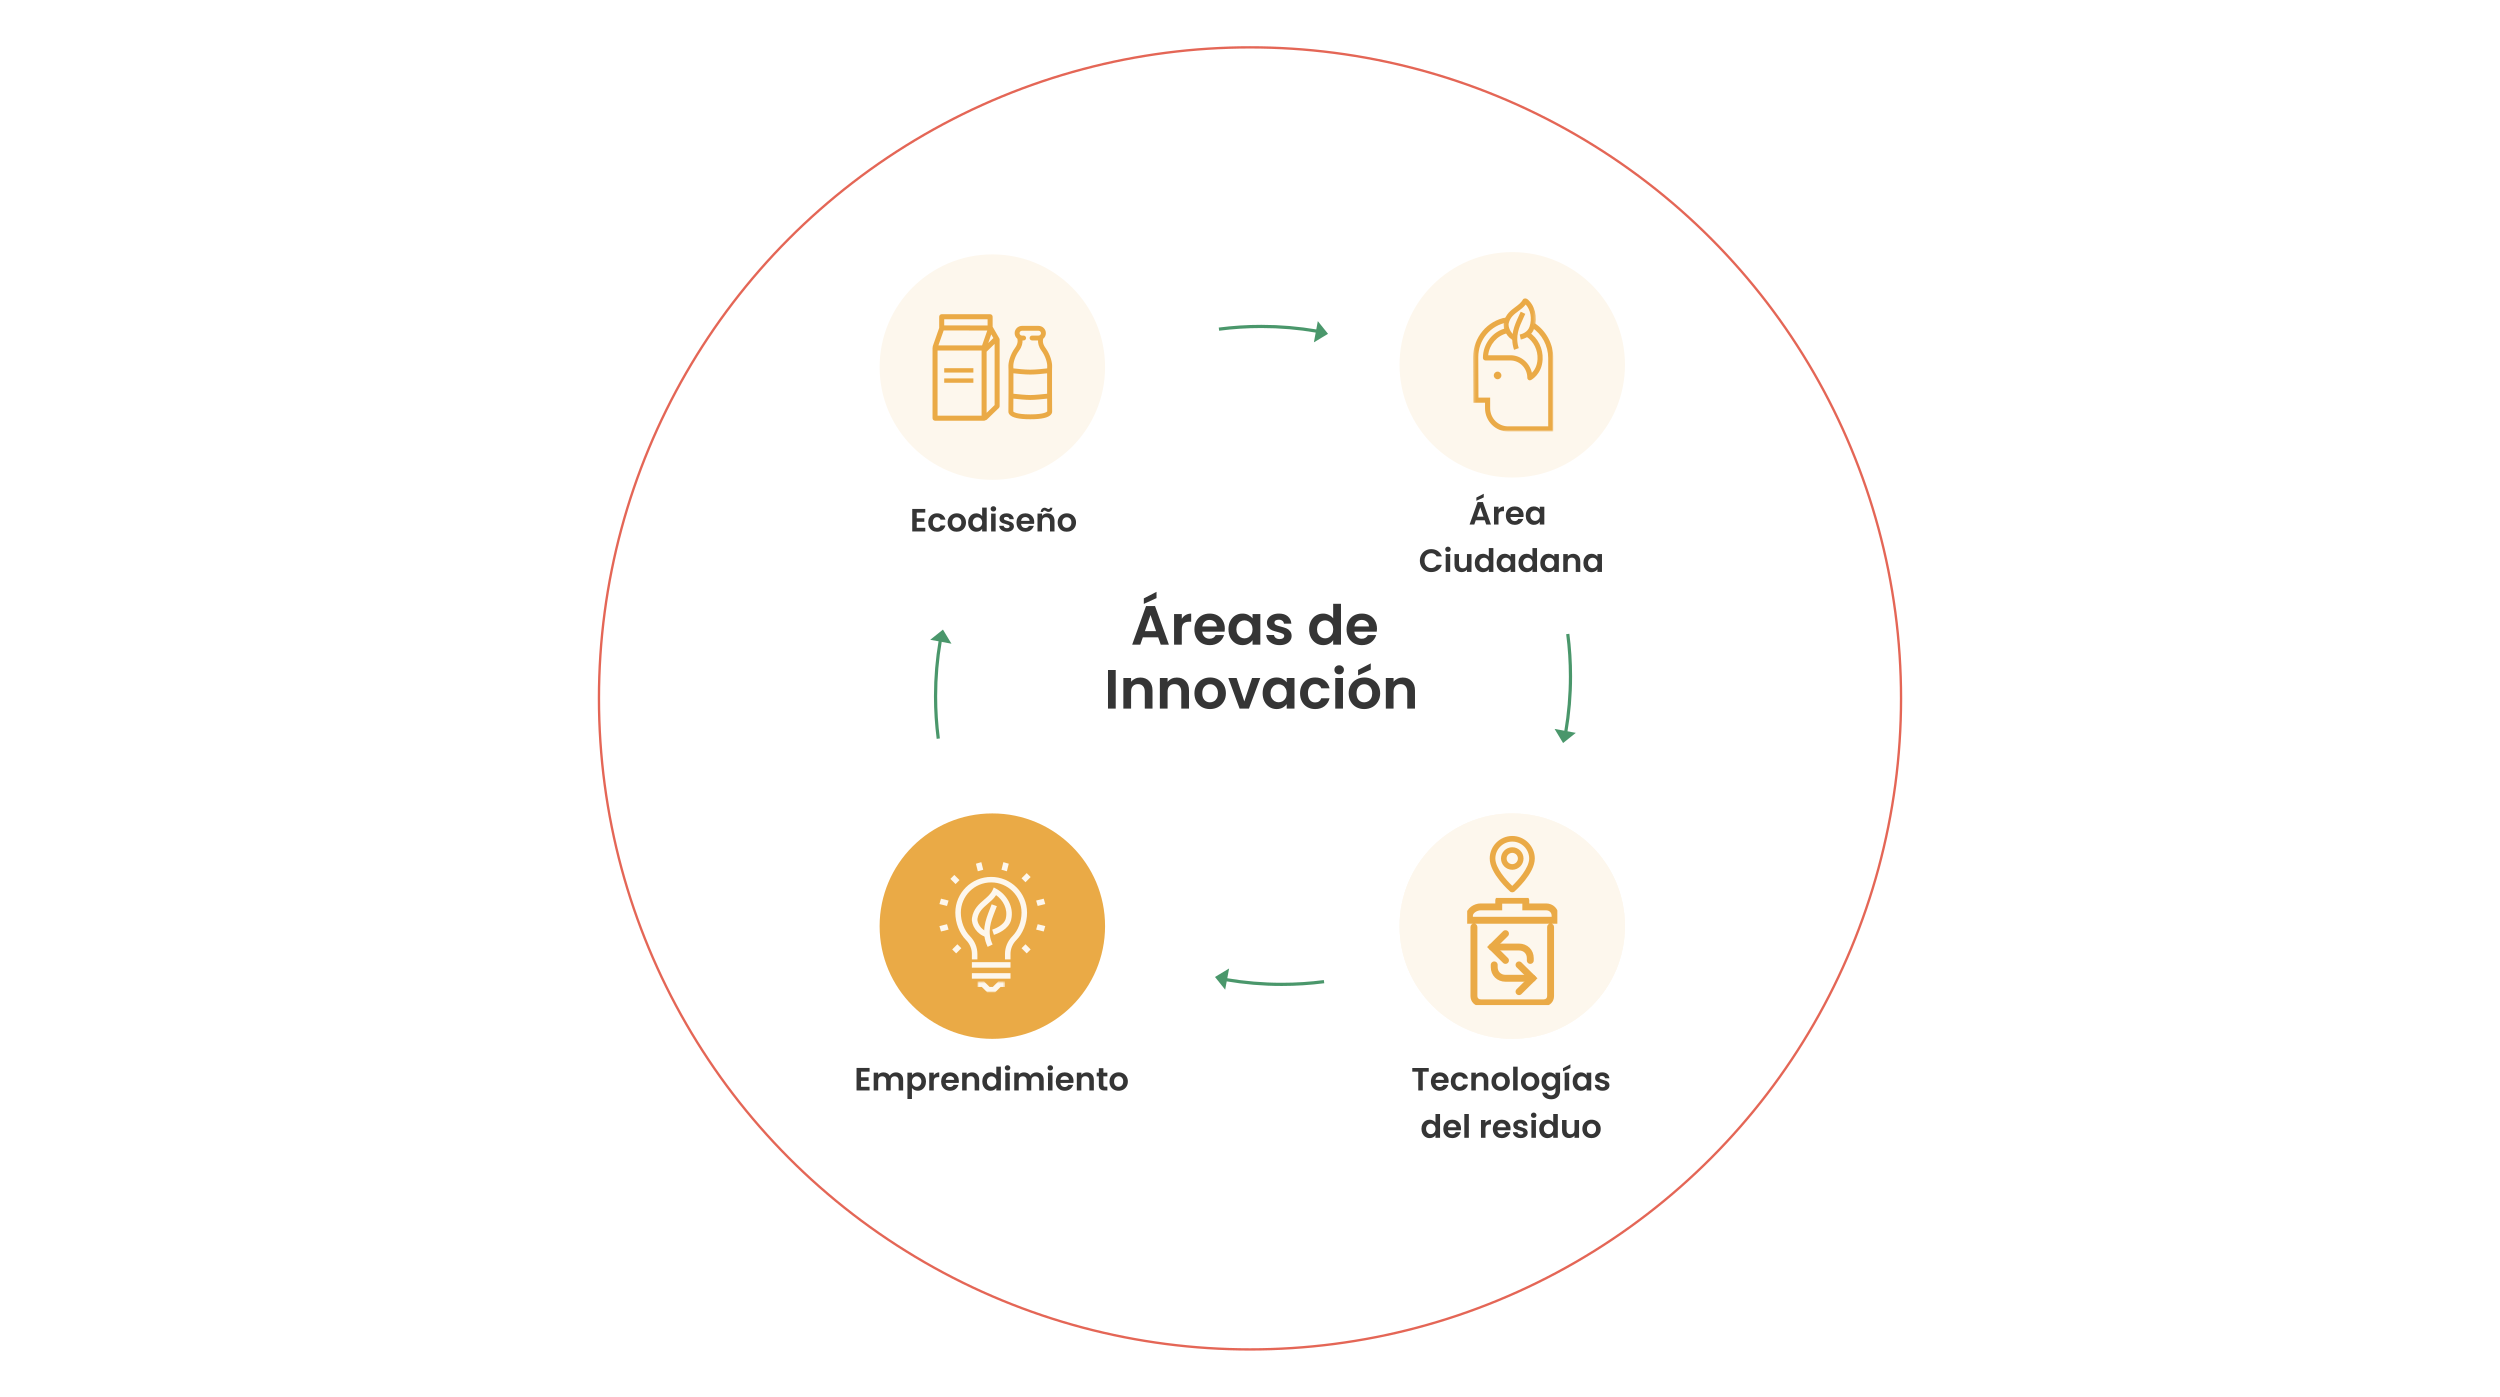 <svg width="1056" height="590" viewBox="0 0 1056 590" fill="none" xmlns="http://www.w3.org/2000/svg">
<g filter="url(#filter0_d_684_10420)">
<circle cx="528" cy="295" r="275" fill="white"/>
<circle cx="528" cy="295" r="275" stroke="#E46656"/>
</g>
<circle cx="638.777" cy="391.201" r="47.615" fill="#FDF7ED"/>
<circle cx="419.166" cy="391.201" r="47.615" fill="#EAAA46"/>
<circle cx="419.166" cy="155.071" r="47.615" fill="#FDF7ED"/>
<circle cx="638.777" cy="154.099" r="47.615" fill="#FDF7ED"/>
<path d="M603.511 451.123V452.66H600.98V460.618H599.076V452.66H596.545V451.123H603.511ZM611.907 456.687C611.907 456.959 611.888 457.204 611.852 457.421H606.342C606.388 457.966 606.578 458.392 606.914 458.7C607.249 459.009 607.662 459.163 608.152 459.163C608.859 459.163 609.363 458.859 609.662 458.251H611.716C611.498 458.977 611.081 459.575 610.465 460.047C609.848 460.51 609.091 460.741 608.193 460.741C607.467 460.741 606.814 460.582 606.234 460.265C605.662 459.938 605.213 459.48 604.887 458.891C604.569 458.301 604.411 457.621 604.411 456.85C604.411 456.07 604.569 455.385 604.887 454.796C605.204 454.206 605.649 453.753 606.22 453.435C606.791 453.118 607.449 452.959 608.193 452.959C608.909 452.959 609.549 453.113 610.111 453.422C610.682 453.73 611.122 454.17 611.43 454.741C611.748 455.304 611.907 455.952 611.907 456.687ZM609.934 456.143C609.925 455.653 609.748 455.263 609.403 454.973C609.059 454.673 608.637 454.524 608.138 454.524C607.667 454.524 607.268 454.669 606.941 454.959C606.624 455.24 606.429 455.635 606.356 456.143H609.934ZM612.807 456.85C612.807 456.07 612.966 455.39 613.283 454.809C613.601 454.22 614.04 453.766 614.603 453.449C615.165 453.122 615.809 452.959 616.535 452.959C617.469 452.959 618.24 453.195 618.847 453.667C619.464 454.129 619.877 454.782 620.085 455.626H618.031C617.922 455.299 617.736 455.045 617.473 454.864C617.219 454.673 616.902 454.578 616.521 454.578C615.977 454.578 615.546 454.778 615.229 455.177C614.911 455.567 614.752 456.124 614.752 456.85C614.752 457.566 614.911 458.124 615.229 458.523C615.546 458.913 615.977 459.108 616.521 459.108C617.292 459.108 617.795 458.764 618.031 458.074H620.085C619.877 458.891 619.464 459.539 618.847 460.02C618.231 460.5 617.46 460.741 616.535 460.741C615.809 460.741 615.165 460.582 614.603 460.265C614.04 459.938 613.601 459.485 613.283 458.904C612.966 458.315 612.807 457.63 612.807 456.85ZM625.657 452.973C626.555 452.973 627.281 453.258 627.834 453.83C628.387 454.392 628.664 455.181 628.664 456.197V460.618H626.759V456.455C626.759 455.857 626.609 455.399 626.31 455.081C626.011 454.755 625.603 454.592 625.086 454.592C624.56 454.592 624.142 454.755 623.834 455.081C623.535 455.399 623.385 455.857 623.385 456.455V460.618H621.481V453.082H623.385V454.02C623.639 453.694 623.961 453.44 624.351 453.258C624.75 453.068 625.185 452.973 625.657 452.973ZM633.821 460.741C633.096 460.741 632.443 460.582 631.862 460.265C631.282 459.938 630.824 459.48 630.488 458.891C630.162 458.301 629.999 457.621 629.999 456.85C629.999 456.079 630.166 455.399 630.502 454.809C630.847 454.22 631.314 453.766 631.903 453.449C632.493 453.122 633.15 452.959 633.876 452.959C634.601 452.959 635.259 453.122 635.848 453.449C636.438 453.766 636.901 454.22 637.236 454.809C637.581 455.399 637.753 456.079 637.753 456.85C637.753 457.621 637.576 458.301 637.223 458.891C636.878 459.48 636.406 459.938 635.808 460.265C635.218 460.582 634.556 460.741 633.821 460.741ZM633.821 459.081C634.166 459.081 634.488 458.999 634.787 458.836C635.096 458.664 635.341 458.41 635.522 458.074C635.703 457.739 635.794 457.331 635.794 456.85C635.794 456.134 635.604 455.585 635.223 455.204C634.851 454.814 634.393 454.619 633.849 454.619C633.304 454.619 632.846 454.814 632.475 455.204C632.112 455.585 631.93 456.134 631.93 456.85C631.93 457.566 632.107 458.12 632.461 458.51C632.824 458.891 633.277 459.081 633.821 459.081ZM641.055 450.551V460.618H639.15V450.551H641.055ZM646.283 460.741C645.558 460.741 644.905 460.582 644.324 460.265C643.744 459.938 643.286 459.48 642.95 458.891C642.624 458.301 642.46 457.621 642.46 456.85C642.46 456.079 642.628 455.399 642.964 454.809C643.308 454.22 643.775 453.766 644.365 453.449C644.954 453.122 645.612 452.959 646.338 452.959C647.063 452.959 647.721 453.122 648.31 453.449C648.9 453.766 649.362 454.22 649.698 454.809C650.042 455.399 650.215 456.079 650.215 456.85C650.215 457.621 650.038 458.301 649.684 458.891C649.34 459.48 648.868 459.938 648.269 460.265C647.68 460.582 647.018 460.741 646.283 460.741ZM646.283 459.081C646.628 459.081 646.95 458.999 647.249 458.836C647.557 458.664 647.802 458.41 647.984 458.074C648.165 457.739 648.256 457.331 648.256 456.85C648.256 456.134 648.065 455.585 647.684 455.204C647.313 454.814 646.855 454.619 646.31 454.619C645.766 454.619 645.308 454.814 644.936 455.204C644.574 455.585 644.392 456.134 644.392 456.85C644.392 457.566 644.569 458.12 644.923 458.51C645.286 458.891 645.739 459.081 646.283 459.081ZM654.564 452.959C655.126 452.959 655.621 453.073 656.047 453.299C656.473 453.517 656.809 453.803 657.054 454.156V453.082H658.972V460.673C658.972 461.371 658.831 461.992 658.55 462.537C658.269 463.09 657.847 463.525 657.285 463.843C656.723 464.169 656.042 464.332 655.244 464.332C654.174 464.332 653.294 464.083 652.605 463.584C651.925 463.085 651.539 462.405 651.449 461.543H653.34C653.439 461.888 653.653 462.16 653.979 462.36C654.315 462.568 654.718 462.673 655.19 462.673C655.743 462.673 656.192 462.505 656.537 462.169C656.881 461.843 657.054 461.344 657.054 460.673V459.503C656.809 459.857 656.469 460.151 656.033 460.387C655.607 460.623 655.117 460.741 654.564 460.741C653.929 460.741 653.349 460.578 652.823 460.251C652.297 459.925 651.879 459.467 651.571 458.877C651.272 458.278 651.122 457.594 651.122 456.823C651.122 456.061 651.272 455.385 651.571 454.796C651.879 454.206 652.292 453.753 652.809 453.435C653.335 453.118 653.92 452.959 654.564 452.959ZM657.054 456.85C657.054 456.387 656.963 455.993 656.781 455.666C656.6 455.331 656.355 455.077 656.047 454.905C655.738 454.723 655.407 454.633 655.054 454.633C654.7 454.633 654.374 454.719 654.074 454.891C653.775 455.063 653.53 455.317 653.34 455.653C653.158 455.979 653.068 456.369 653.068 456.823C653.068 457.276 653.158 457.675 653.34 458.02C653.53 458.356 653.775 458.614 654.074 458.795C654.383 458.977 654.709 459.067 655.054 459.067C655.407 459.067 655.738 458.981 656.047 458.809C656.355 458.628 656.6 458.374 656.781 458.047C656.963 457.712 657.054 457.313 657.054 456.85ZM662.818 453.082V460.618H660.914V453.082H662.818ZM663.349 451.123L660.22 452.551V451.191L663.349 449.572V451.123ZM664.288 456.823C664.288 456.061 664.438 455.385 664.737 454.796C665.045 454.206 665.458 453.753 665.975 453.435C666.501 453.118 667.086 452.959 667.73 452.959C668.292 452.959 668.782 453.073 669.199 453.299C669.625 453.526 669.965 453.812 670.219 454.156V453.082H672.138V460.618H670.219V459.516C669.975 459.87 669.634 460.165 669.199 460.401C668.773 460.627 668.279 460.741 667.716 460.741C667.081 460.741 666.501 460.578 665.975 460.251C665.458 459.925 665.045 459.467 664.737 458.877C664.438 458.278 664.288 457.594 664.288 456.823ZM670.219 456.85C670.219 456.387 670.129 455.993 669.947 455.666C669.766 455.331 669.521 455.077 669.213 454.905C668.904 454.723 668.573 454.633 668.22 454.633C667.866 454.633 667.539 454.719 667.24 454.891C666.941 455.063 666.696 455.317 666.505 455.653C666.324 455.979 666.233 456.369 666.233 456.823C666.233 457.276 666.324 457.675 666.505 458.02C666.696 458.356 666.941 458.614 667.24 458.795C667.548 458.977 667.875 459.067 668.22 459.067C668.573 459.067 668.904 458.981 669.213 458.809C669.521 458.628 669.766 458.374 669.947 458.047C670.129 457.712 670.219 457.313 670.219 456.85ZM676.882 460.741C676.265 460.741 675.712 460.632 675.222 460.414C674.732 460.188 674.342 459.884 674.052 459.503C673.771 459.122 673.617 458.7 673.59 458.238H675.508C675.544 458.528 675.685 458.768 675.93 458.959C676.183 459.149 676.496 459.244 676.868 459.244C677.231 459.244 677.512 459.172 677.712 459.027C677.92 458.882 678.025 458.696 678.025 458.469C678.025 458.224 677.898 458.043 677.644 457.925C677.399 457.798 677.004 457.662 676.46 457.517C675.898 457.381 675.435 457.24 675.072 457.095C674.719 456.95 674.41 456.728 674.147 456.428C673.893 456.129 673.766 455.725 673.766 455.217C673.766 454.8 673.884 454.419 674.12 454.075C674.365 453.73 674.71 453.458 675.154 453.258C675.608 453.059 676.138 452.959 676.746 452.959C677.644 452.959 678.36 453.186 678.895 453.639C679.43 454.084 679.725 454.687 679.78 455.449H677.957C677.929 455.149 677.802 454.914 677.576 454.741C677.358 454.56 677.063 454.469 676.691 454.469C676.347 454.469 676.079 454.533 675.889 454.66C675.707 454.787 675.617 454.964 675.617 455.19C675.617 455.444 675.744 455.639 675.998 455.775C676.252 455.902 676.646 456.034 677.181 456.17C677.725 456.306 678.174 456.446 678.528 456.592C678.882 456.737 679.185 456.963 679.439 457.272C679.702 457.571 679.838 457.97 679.848 458.469C679.848 458.904 679.725 459.294 679.48 459.639C679.244 459.984 678.9 460.256 678.446 460.455C678.002 460.646 677.48 460.741 676.882 460.741ZM600.425 476.823C600.425 476.061 600.575 475.385 600.874 474.796C601.182 474.206 601.6 473.753 602.126 473.435C602.652 473.118 603.237 472.959 603.881 472.959C604.37 472.959 604.837 473.068 605.282 473.286C605.726 473.494 606.08 473.775 606.343 474.129V470.551H608.275V480.618H606.343V479.503C606.107 479.875 605.776 480.174 605.35 480.401C604.924 480.627 604.429 480.741 603.867 480.741C603.232 480.741 602.652 480.578 602.126 480.251C601.6 479.925 601.182 479.467 600.874 478.877C600.575 478.278 600.425 477.594 600.425 476.823ZM606.357 476.85C606.357 476.387 606.266 475.993 606.084 475.666C605.903 475.331 605.658 475.077 605.35 474.905C605.041 474.723 604.71 474.633 604.357 474.633C604.003 474.633 603.676 474.719 603.377 474.891C603.078 475.063 602.833 475.317 602.643 475.653C602.461 475.979 602.37 476.369 602.37 476.823C602.37 477.276 602.461 477.675 602.643 478.02C602.833 478.356 603.078 478.614 603.377 478.795C603.686 478.977 604.012 479.067 604.357 479.067C604.71 479.067 605.041 478.981 605.35 478.809C605.658 478.628 605.903 478.374 606.084 478.047C606.266 477.712 606.357 477.313 606.357 476.85ZM617.141 476.687C617.141 476.959 617.123 477.204 617.087 477.421H611.577C611.622 477.966 611.813 478.392 612.148 478.7C612.484 479.009 612.897 479.163 613.386 479.163C614.094 479.163 614.597 478.859 614.896 478.251H616.951C616.733 478.977 616.316 479.575 615.699 480.047C615.082 480.51 614.325 480.741 613.427 480.741C612.702 480.741 612.049 480.582 611.468 480.265C610.897 479.938 610.448 479.48 610.121 478.891C609.804 478.301 609.645 477.621 609.645 476.85C609.645 476.07 609.804 475.385 610.121 474.796C610.439 474.206 610.883 473.753 611.454 473.435C612.026 473.118 612.683 472.959 613.427 472.959C614.144 472.959 614.783 473.113 615.345 473.422C615.917 473.73 616.357 474.17 616.665 474.741C616.982 475.304 617.141 475.952 617.141 476.687ZM615.168 476.143C615.159 475.653 614.983 475.263 614.638 474.973C614.293 474.673 613.872 474.524 613.373 474.524C612.901 474.524 612.502 474.669 612.176 474.959C611.858 475.24 611.663 475.635 611.591 476.143H615.168ZM620.436 470.551V480.618H618.531V470.551H620.436ZM627.464 474.252C627.709 473.853 628.026 473.54 628.416 473.313C628.815 473.086 629.269 472.973 629.777 472.973V474.973H629.273C628.675 474.973 628.221 475.113 627.913 475.394C627.613 475.676 627.464 476.165 627.464 476.864V480.618H625.559V473.082H627.464V474.252ZM638.066 476.687C638.066 476.959 638.047 477.204 638.011 477.421H632.501C632.547 477.966 632.737 478.392 633.073 478.7C633.408 479.009 633.821 479.163 634.311 479.163C635.018 479.163 635.522 478.859 635.821 478.251H637.875C637.657 478.977 637.24 479.575 636.624 480.047C636.007 480.51 635.249 480.741 634.352 480.741C633.626 480.741 632.973 480.582 632.393 480.265C631.821 479.938 631.372 479.48 631.046 478.891C630.728 478.301 630.57 477.621 630.57 476.85C630.57 476.07 630.728 475.385 631.046 474.796C631.363 474.206 631.808 473.753 632.379 473.435C632.95 473.118 633.608 472.959 634.352 472.959C635.068 472.959 635.707 473.113 636.27 473.422C636.841 473.73 637.281 474.17 637.589 474.741C637.907 475.304 638.066 475.952 638.066 476.687ZM636.093 476.143C636.084 475.653 635.907 475.263 635.562 474.973C635.218 474.673 634.796 474.524 634.297 474.524C633.826 474.524 633.427 474.669 633.1 474.959C632.783 475.24 632.588 475.635 632.515 476.143H636.093ZM642.34 480.741C641.723 480.741 641.17 480.632 640.68 480.414C640.19 480.188 639.8 479.884 639.51 479.503C639.229 479.122 639.075 478.7 639.048 478.238H640.966C641.002 478.528 641.143 478.768 641.388 478.959C641.641 479.149 641.954 479.244 642.326 479.244C642.689 479.244 642.97 479.172 643.17 479.027C643.378 478.882 643.483 478.696 643.483 478.469C643.483 478.224 643.356 478.043 643.102 477.925C642.857 477.798 642.462 477.662 641.918 477.517C641.356 477.381 640.893 477.24 640.53 477.095C640.177 476.95 639.868 476.728 639.605 476.428C639.351 476.129 639.224 475.725 639.224 475.217C639.224 474.8 639.342 474.419 639.578 474.075C639.823 473.73 640.168 473.458 640.612 473.258C641.066 473.059 641.596 472.959 642.204 472.959C643.102 472.959 643.818 473.186 644.353 473.639C644.888 474.084 645.183 474.687 645.238 475.449H643.415C643.387 475.149 643.26 474.914 643.034 474.741C642.816 474.56 642.521 474.469 642.149 474.469C641.805 474.469 641.537 474.533 641.347 474.66C641.165 474.787 641.075 474.964 641.075 475.19C641.075 475.444 641.202 475.639 641.456 475.775C641.71 475.902 642.104 476.034 642.639 476.17C643.183 476.306 643.632 476.446 643.986 476.592C644.34 476.737 644.643 476.963 644.897 477.272C645.16 477.571 645.296 477.97 645.306 478.469C645.306 478.904 645.183 479.294 644.938 479.639C644.702 479.984 644.358 480.256 643.904 480.455C643.46 480.646 642.938 480.741 642.34 480.741ZM647.835 472.184C647.499 472.184 647.218 472.079 646.991 471.871C646.774 471.653 646.665 471.386 646.665 471.068C646.665 470.751 646.774 470.488 646.991 470.279C647.218 470.061 647.499 469.953 647.835 469.953C648.17 469.953 648.447 470.061 648.665 470.279C648.891 470.488 649.005 470.751 649.005 471.068C649.005 471.386 648.891 471.653 648.665 471.871C648.447 472.079 648.17 472.184 647.835 472.184ZM648.774 473.082V480.618H646.869V473.082H648.774ZM650.166 476.823C650.166 476.061 650.315 475.385 650.615 474.796C650.923 474.206 651.34 473.753 651.866 473.435C652.392 473.118 652.977 472.959 653.621 472.959C654.111 472.959 654.578 473.068 655.022 473.286C655.467 473.494 655.82 473.775 656.083 474.129V470.551H658.015V480.618H656.083V479.503C655.848 479.875 655.517 480.174 655.09 480.401C654.664 480.627 654.17 480.741 653.607 480.741C652.973 480.741 652.392 480.578 651.866 480.251C651.34 479.925 650.923 479.467 650.615 478.877C650.315 478.278 650.166 477.594 650.166 476.823ZM656.097 476.85C656.097 476.387 656.006 475.993 655.825 475.666C655.644 475.331 655.399 475.077 655.09 474.905C654.782 474.723 654.451 474.633 654.097 474.633C653.743 474.633 653.417 474.719 653.118 474.891C652.818 475.063 652.574 475.317 652.383 475.653C652.202 475.979 652.111 476.369 652.111 476.823C652.111 477.276 652.202 477.675 652.383 478.02C652.574 478.356 652.818 478.614 653.118 478.795C653.426 478.977 653.753 479.067 654.097 479.067C654.451 479.067 654.782 478.981 655.09 478.809C655.399 478.628 655.644 478.374 655.825 478.047C656.006 477.712 656.097 477.313 656.097 476.85ZM666.99 473.082V480.618H665.072V479.666C664.827 479.993 664.505 480.251 664.106 480.442C663.716 480.623 663.29 480.714 662.828 480.714C662.238 480.714 661.716 480.591 661.263 480.346C660.81 480.092 660.451 479.725 660.188 479.244C659.934 478.755 659.807 478.174 659.807 477.503V473.082H661.712V477.231C661.712 477.83 661.862 478.292 662.161 478.619C662.46 478.936 662.868 479.095 663.385 479.095C663.911 479.095 664.324 478.936 664.623 478.619C664.923 478.292 665.072 477.83 665.072 477.231V473.082H666.99ZM672.216 480.741C671.491 480.741 670.838 480.582 670.257 480.265C669.677 479.938 669.219 479.48 668.883 478.891C668.557 478.301 668.393 477.621 668.393 476.85C668.393 476.079 668.561 475.399 668.897 474.809C669.241 474.22 669.709 473.766 670.298 473.449C670.888 473.122 671.545 472.959 672.271 472.959C672.996 472.959 673.654 473.122 674.243 473.449C674.833 473.766 675.295 474.22 675.631 474.809C675.976 475.399 676.148 476.079 676.148 476.85C676.148 477.621 675.971 478.301 675.617 478.891C675.273 479.48 674.801 479.938 674.202 480.265C673.613 480.582 672.951 480.741 672.216 480.741ZM672.216 479.081C672.561 479.081 672.883 478.999 673.182 478.836C673.49 478.664 673.735 478.41 673.917 478.074C674.098 477.739 674.189 477.331 674.189 476.85C674.189 476.134 673.998 475.585 673.617 475.204C673.246 474.814 672.788 474.619 672.243 474.619C671.699 474.619 671.241 474.814 670.869 475.204C670.507 475.585 670.325 476.134 670.325 476.85C670.325 477.566 670.502 478.12 670.856 478.51C671.219 478.891 671.672 479.081 672.216 479.081Z" fill="#353535"/>
<path d="M489.213 269.199H482.73L481.657 272.3H478.229L484.083 255.999H487.884L493.738 272.3H490.286L489.213 269.199ZM488.327 266.587L485.972 259.777L483.616 266.587H488.327ZM488.514 252.64L483.15 255.089V252.757L488.514 249.982V252.64ZM499.191 261.386C499.611 260.702 500.155 260.165 500.823 259.777C501.507 259.388 502.285 259.194 503.156 259.194V262.622H502.293C501.266 262.622 500.489 262.863 499.96 263.345C499.447 263.827 499.191 264.666 499.191 265.864V272.3H495.926V259.38H499.191V261.386ZM517.365 265.56C517.365 266.027 517.334 266.447 517.272 266.82H507.827C507.904 267.753 508.231 268.483 508.806 269.012C509.382 269.541 510.089 269.805 510.929 269.805C512.141 269.805 513.004 269.284 513.517 268.242H517.039C516.666 269.486 515.95 270.512 514.893 271.321C513.836 272.114 512.538 272.51 510.998 272.51C509.755 272.51 508.635 272.238 507.64 271.694C506.661 271.134 505.891 270.349 505.331 269.339C504.787 268.328 504.515 267.162 504.515 265.84C504.515 264.503 504.787 263.329 505.331 262.319C505.875 261.308 506.637 260.531 507.617 259.987C508.596 259.442 509.724 259.17 510.998 259.17C512.227 259.17 513.323 259.435 514.287 259.963C515.266 260.492 516.02 261.246 516.549 262.225C517.093 263.189 517.365 264.301 517.365 265.56ZM513.984 264.628C513.968 263.788 513.665 263.119 513.074 262.622C512.483 262.109 511.76 261.852 510.905 261.852C510.097 261.852 509.413 262.101 508.853 262.599C508.309 263.081 507.974 263.757 507.85 264.628H513.984ZM518.909 265.794C518.909 264.488 519.165 263.329 519.678 262.319C520.207 261.308 520.915 260.531 521.801 259.987C522.702 259.442 523.705 259.17 524.809 259.17C525.773 259.17 526.613 259.365 527.328 259.753C528.059 260.142 528.642 260.632 529.077 261.223V259.38H532.365V272.3H529.077V270.411C528.657 271.018 528.074 271.523 527.328 271.927C526.597 272.316 525.75 272.51 524.786 272.51C523.698 272.51 522.702 272.23 521.801 271.671C520.915 271.111 520.207 270.326 519.678 269.315C519.165 268.289 518.909 267.115 518.909 265.794ZM529.077 265.84C529.077 265.047 528.922 264.371 528.611 263.811C528.3 263.236 527.88 262.801 527.351 262.505C526.823 262.194 526.255 262.039 525.649 262.039C525.042 262.039 524.483 262.187 523.97 262.482C523.457 262.777 523.037 263.213 522.71 263.788C522.399 264.348 522.244 265.016 522.244 265.794C522.244 266.571 522.399 267.255 522.71 267.846C523.037 268.421 523.457 268.864 523.97 269.175C524.498 269.486 525.058 269.642 525.649 269.642C526.255 269.642 526.823 269.494 527.351 269.199C527.88 268.888 528.3 268.452 528.611 267.893C528.922 267.317 529.077 266.633 529.077 265.84ZM540.498 272.51C539.441 272.51 538.493 272.324 537.653 271.951C536.814 271.562 536.145 271.041 535.648 270.388C535.166 269.735 534.901 269.012 534.855 268.219H538.143C538.205 268.717 538.446 269.129 538.866 269.455C539.301 269.782 539.838 269.945 540.475 269.945C541.097 269.945 541.579 269.82 541.921 269.572C542.279 269.323 542.457 269.004 542.457 268.616C542.457 268.196 542.24 267.885 541.804 267.683C541.385 267.465 540.708 267.232 539.775 266.983C538.811 266.75 538.019 266.509 537.397 266.26C536.79 266.011 536.262 265.63 535.811 265.117C535.375 264.604 535.158 263.912 535.158 263.042C535.158 262.327 535.36 261.673 535.764 261.083C536.184 260.492 536.775 260.025 537.537 259.683C538.314 259.341 539.224 259.17 540.265 259.17C541.804 259.17 543.033 259.559 543.95 260.336C544.867 261.098 545.373 262.132 545.466 263.438H542.341C542.294 262.925 542.077 262.521 541.688 262.225C541.315 261.914 540.809 261.759 540.172 261.759C539.581 261.759 539.122 261.868 538.796 262.086C538.485 262.303 538.33 262.606 538.33 262.995C538.33 263.43 538.547 263.765 538.983 263.998C539.418 264.216 540.094 264.441 541.011 264.674C541.944 264.907 542.714 265.148 543.32 265.397C543.927 265.646 544.448 266.035 544.883 266.563C545.334 267.076 545.567 267.76 545.583 268.616C545.583 269.362 545.373 270.03 544.953 270.621C544.549 271.212 543.958 271.678 543.18 272.02C542.419 272.347 541.525 272.51 540.498 272.51ZM552.98 265.794C552.98 264.488 553.237 263.329 553.75 262.319C554.278 261.308 554.994 260.531 555.895 259.987C556.797 259.442 557.8 259.17 558.904 259.17C559.743 259.17 560.544 259.357 561.306 259.73C562.068 260.088 562.674 260.57 563.125 261.176V255.042H566.437V272.3H563.125V270.388C562.721 271.025 562.153 271.539 561.423 271.927C560.692 272.316 559.844 272.51 558.881 272.51C557.792 272.51 556.797 272.23 555.895 271.671C554.994 271.111 554.278 270.326 553.75 269.315C553.237 268.289 552.98 267.115 552.98 265.794ZM563.148 265.84C563.148 265.047 562.993 264.371 562.682 263.811C562.371 263.236 561.951 262.801 561.423 262.505C560.894 262.194 560.326 262.039 559.72 262.039C559.114 262.039 558.554 262.187 558.041 262.482C557.528 262.777 557.108 263.213 556.782 263.788C556.471 264.348 556.315 265.016 556.315 265.794C556.315 266.571 556.471 267.255 556.782 267.846C557.108 268.421 557.528 268.864 558.041 269.175C558.57 269.486 559.129 269.642 559.72 269.642C560.326 269.642 560.894 269.494 561.423 269.199C561.951 268.888 562.371 268.452 562.682 267.893C562.993 267.317 563.148 266.633 563.148 265.84ZM581.636 265.56C581.636 266.027 581.605 266.447 581.543 266.82H572.098C572.175 267.753 572.502 268.483 573.077 269.012C573.652 269.541 574.36 269.805 575.199 269.805C576.412 269.805 577.275 269.284 577.788 268.242H581.31C580.937 269.486 580.221 270.512 579.164 271.321C578.107 272.114 576.809 272.51 575.269 272.51C574.026 272.51 572.906 272.238 571.911 271.694C570.932 271.134 570.162 270.349 569.602 269.339C569.058 268.328 568.786 267.162 568.786 265.84C568.786 264.503 569.058 263.329 569.602 262.319C570.146 261.308 570.908 260.531 571.888 259.987C572.867 259.442 573.994 259.17 575.269 259.17C576.498 259.17 577.594 259.435 578.558 259.963C579.537 260.492 580.291 261.246 580.82 262.225C581.364 263.189 581.636 264.301 581.636 265.56ZM578.255 264.628C578.239 263.788 577.936 263.119 577.345 262.622C576.754 262.109 576.031 261.852 575.176 261.852C574.368 261.852 573.684 262.101 573.124 262.599C572.58 263.081 572.245 263.757 572.121 264.628H578.255ZM471.28 283.022V299.3H468.015V283.022H471.28ZM481.666 286.194C483.205 286.194 484.449 286.683 485.397 287.663C486.346 288.627 486.82 289.98 486.82 291.721V299.3H483.555V292.164C483.555 291.138 483.298 290.353 482.785 289.808C482.272 289.249 481.572 288.969 480.686 288.969C479.784 288.969 479.069 289.249 478.541 289.808C478.028 290.353 477.771 291.138 477.771 292.164V299.3H474.506V286.38H477.771V287.989C478.206 287.43 478.758 286.994 479.427 286.683C480.111 286.357 480.857 286.194 481.666 286.194ZM497.084 286.194C498.624 286.194 499.867 286.683 500.816 287.663C501.764 288.627 502.238 289.98 502.238 291.721V299.3H498.973V292.164C498.973 291.138 498.717 290.353 498.204 289.808C497.691 289.249 496.991 288.969 496.105 288.969C495.203 288.969 494.488 289.249 493.959 289.808C493.446 290.353 493.19 291.138 493.19 292.164V299.3H489.925V286.38H493.19V287.989C493.625 287.43 494.177 286.994 494.845 286.683C495.53 286.357 496.276 286.194 497.084 286.194ZM511.08 299.51C509.837 299.51 508.717 299.238 507.722 298.694C506.727 298.134 505.942 297.349 505.367 296.339C504.807 295.328 504.527 294.162 504.527 292.84C504.527 291.519 504.815 290.353 505.39 289.342C505.981 288.331 506.781 287.554 507.792 287.01C508.803 286.45 509.93 286.17 511.174 286.17C512.417 286.17 513.545 286.45 514.555 287.01C515.566 287.554 516.359 288.331 516.934 289.342C517.525 290.353 517.82 291.519 517.82 292.84C517.82 294.162 517.517 295.328 516.911 296.339C516.32 297.349 515.511 298.134 514.485 298.694C513.475 299.238 512.34 299.51 511.08 299.51ZM511.08 296.665C511.671 296.665 512.223 296.525 512.736 296.245C513.265 295.95 513.685 295.514 513.996 294.939C514.307 294.364 514.462 293.664 514.462 292.84C514.462 291.612 514.135 290.671 513.482 290.018C512.845 289.35 512.06 289.016 511.127 289.016C510.194 289.016 509.409 289.35 508.772 290.018C508.15 290.671 507.839 291.612 507.839 292.84C507.839 294.069 508.142 295.017 508.748 295.686C509.37 296.339 510.148 296.665 511.08 296.665ZM525.603 296.292L528.868 286.38H532.343L527.562 299.3H523.597L518.839 286.38H522.338L525.603 296.292ZM533.337 292.794C533.337 291.488 533.593 290.329 534.106 289.319C534.635 288.308 535.342 287.531 536.229 286.987C537.13 286.442 538.133 286.17 539.237 286.17C540.201 286.17 541.041 286.365 541.756 286.753C542.487 287.142 543.07 287.632 543.505 288.223V286.38H546.793V299.3H543.505V297.411C543.085 298.018 542.502 298.523 541.756 298.927C541.025 299.316 540.178 299.51 539.214 299.51C538.125 299.51 537.13 299.23 536.229 298.671C535.342 298.111 534.635 297.326 534.106 296.315C533.593 295.289 533.337 294.115 533.337 292.794ZM543.505 292.84C543.505 292.047 543.35 291.371 543.039 290.811C542.728 290.236 542.308 289.801 541.779 289.505C541.251 289.194 540.683 289.039 540.077 289.039C539.47 289.039 538.911 289.187 538.398 289.482C537.884 289.777 537.465 290.213 537.138 290.788C536.827 291.348 536.672 292.016 536.672 292.794C536.672 293.571 536.827 294.255 537.138 294.846C537.465 295.421 537.884 295.864 538.398 296.175C538.926 296.486 539.486 296.642 540.077 296.642C540.683 296.642 541.251 296.494 541.779 296.199C542.308 295.888 542.728 295.452 543.039 294.893C543.35 294.317 543.505 293.633 543.505 292.84ZM549.143 292.84C549.143 291.503 549.415 290.337 549.959 289.342C550.503 288.331 551.257 287.554 552.221 287.01C553.185 286.45 554.289 286.17 555.533 286.17C557.134 286.17 558.456 286.575 559.497 287.383C560.555 288.176 561.262 289.295 561.62 290.741H558.098C557.912 290.182 557.593 289.746 557.142 289.435C556.707 289.109 556.162 288.946 555.509 288.946C554.577 288.946 553.838 289.288 553.294 289.972C552.75 290.64 552.478 291.596 552.478 292.84C552.478 294.069 552.75 295.025 553.294 295.709C553.838 296.377 554.577 296.712 555.509 296.712C556.831 296.712 557.694 296.121 558.098 294.939H561.62C561.262 296.339 560.555 297.45 559.497 298.274C558.44 299.098 557.119 299.51 555.533 299.51C554.289 299.51 553.185 299.238 552.221 298.694C551.257 298.134 550.503 297.357 549.959 296.362C549.415 295.351 549.143 294.177 549.143 292.84ZM565.667 284.841C565.092 284.841 564.61 284.662 564.221 284.305C563.848 283.931 563.662 283.473 563.662 282.929C563.662 282.384 563.848 281.934 564.221 281.576C564.61 281.203 565.092 281.016 565.667 281.016C566.243 281.016 566.717 281.203 567.09 281.576C567.479 281.934 567.673 282.384 567.673 282.929C567.673 283.473 567.479 283.931 567.09 284.305C566.717 284.662 566.243 284.841 565.667 284.841ZM567.277 286.38V299.3H564.012V286.38H567.277ZM576.24 299.51C574.996 299.51 573.876 299.238 572.881 298.694C571.886 298.134 571.101 297.349 570.526 296.339C569.966 295.328 569.686 294.162 569.686 292.84C569.686 291.519 569.974 290.353 570.549 289.342C571.14 288.331 571.941 287.554 572.951 287.01C573.962 286.45 575.089 286.17 576.333 286.17C577.577 286.17 578.704 286.45 579.714 287.01C580.725 287.554 581.518 288.331 582.093 289.342C582.684 290.353 582.979 291.519 582.979 292.84C582.979 294.162 582.676 295.328 582.07 296.339C581.479 297.349 580.671 298.134 579.644 298.694C578.634 299.238 577.499 299.51 576.24 299.51ZM576.24 296.665C576.83 296.665 577.382 296.525 577.895 296.245C578.424 295.95 578.844 295.514 579.155 294.939C579.466 294.364 579.621 293.664 579.621 292.84C579.621 291.612 579.295 290.671 578.642 290.018C578.004 289.35 577.219 289.016 576.286 289.016C575.353 289.016 574.568 289.35 573.931 290.018C573.309 290.671 572.998 291.612 572.998 292.84C572.998 294.069 573.301 295.017 573.907 295.686C574.529 296.339 575.307 296.665 576.24 296.665ZM579.015 282.859L573.651 285.307V282.975L579.015 280.2V282.859ZM592.534 286.194C594.073 286.194 595.317 286.683 596.266 287.663C597.214 288.627 597.688 289.98 597.688 291.721V299.3H594.423V292.164C594.423 291.138 594.167 290.353 593.654 289.808C593.141 289.249 592.441 288.969 591.555 288.969C590.653 288.969 589.938 289.249 589.409 289.808C588.896 290.353 588.639 291.138 588.639 292.164V299.3H585.374V286.38H588.639V287.989C589.075 287.43 589.627 286.994 590.295 286.683C590.979 286.357 591.726 286.194 592.534 286.194Z" fill="#353535"/>
<path d="M363.708 452.66V455.041H366.905V456.551H363.708V459.067H367.313V460.618H361.804V451.109H367.313V452.66H363.708ZM378.404 452.973C379.329 452.973 380.073 453.258 380.635 453.83C381.206 454.392 381.492 455.181 381.492 456.197V460.618H379.587V456.455C379.587 455.866 379.438 455.417 379.139 455.109C378.839 454.791 378.431 454.633 377.914 454.633C377.397 454.633 376.985 454.791 376.676 455.109C376.377 455.417 376.227 455.866 376.227 456.455V460.618H374.323V456.455C374.323 455.866 374.173 455.417 373.874 455.109C373.574 454.791 373.166 454.633 372.649 454.633C372.123 454.633 371.706 454.791 371.398 455.109C371.098 455.417 370.949 455.866 370.949 456.455V460.618H369.044V453.082H370.949V453.993C371.194 453.676 371.507 453.426 371.887 453.245C372.277 453.063 372.704 452.973 373.166 452.973C373.756 452.973 374.282 453.1 374.744 453.354C375.207 453.599 375.565 453.952 375.819 454.415C376.064 453.98 376.418 453.63 376.88 453.367C377.352 453.104 377.86 452.973 378.404 452.973ZM385.204 454.17C385.449 453.825 385.784 453.54 386.211 453.313C386.646 453.077 387.14 452.959 387.694 452.959C388.337 452.959 388.918 453.118 389.435 453.435C389.961 453.753 390.374 454.206 390.673 454.796C390.981 455.376 391.135 456.052 391.135 456.823C391.135 457.594 390.981 458.278 390.673 458.877C390.374 459.467 389.961 459.925 389.435 460.251C388.918 460.578 388.337 460.741 387.694 460.741C387.14 460.741 386.651 460.627 386.224 460.401C385.807 460.174 385.467 459.888 385.204 459.544V464.21H383.299V453.082H385.204V454.17ZM389.19 456.823C389.19 456.369 389.095 455.979 388.904 455.653C388.723 455.317 388.478 455.063 388.17 454.891C387.87 454.719 387.544 454.633 387.19 454.633C386.846 454.633 386.519 454.723 386.211 454.905C385.911 455.077 385.667 455.331 385.476 455.666C385.295 456.002 385.204 456.397 385.204 456.85C385.204 457.303 385.295 457.698 385.476 458.034C385.667 458.369 385.911 458.628 386.211 458.809C386.519 458.981 386.846 459.067 387.19 459.067C387.544 459.067 387.87 458.977 388.17 458.795C388.478 458.614 388.723 458.356 388.904 458.02C389.095 457.684 389.19 457.285 389.19 456.823ZM394.424 454.252C394.669 453.853 394.986 453.54 395.376 453.313C395.775 453.086 396.229 452.973 396.737 452.973V454.973H396.233C395.635 454.973 395.181 455.113 394.873 455.394C394.574 455.676 394.424 456.165 394.424 456.864V460.618H392.519V453.082H394.424V454.252ZM405.026 456.687C405.026 456.959 405.008 457.204 404.971 457.421H399.462C399.507 457.966 399.697 458.392 400.033 458.7C400.369 459.009 400.781 459.163 401.271 459.163C401.978 459.163 402.482 458.859 402.781 458.251H404.835C404.618 458.977 404.2 459.575 403.584 460.047C402.967 460.51 402.21 460.741 401.312 460.741C400.586 460.741 399.933 460.582 399.353 460.265C398.781 459.938 398.332 459.48 398.006 458.891C397.689 458.301 397.53 457.621 397.53 456.85C397.53 456.07 397.689 455.385 398.006 454.796C398.323 454.206 398.768 453.753 399.339 453.435C399.911 453.118 400.568 452.959 401.312 452.959C402.028 452.959 402.668 453.113 403.23 453.422C403.801 453.73 404.241 454.17 404.55 454.741C404.867 455.304 405.026 455.952 405.026 456.687ZM403.053 456.143C403.044 455.653 402.867 455.263 402.523 454.973C402.178 454.673 401.756 454.524 401.257 454.524C400.786 454.524 400.387 454.669 400.06 454.959C399.743 455.24 399.548 455.635 399.475 456.143H403.053ZM410.592 452.973C411.49 452.973 412.216 453.258 412.769 453.83C413.322 454.392 413.599 455.181 413.599 456.197V460.618H411.694V456.455C411.694 455.857 411.545 455.399 411.245 455.081C410.946 454.755 410.538 454.592 410.021 454.592C409.495 454.592 409.078 454.755 408.769 455.081C408.47 455.399 408.321 455.857 408.321 456.455V460.618H406.416V453.082H408.321V454.02C408.575 453.694 408.896 453.44 409.286 453.258C409.686 453.068 410.121 452.973 410.592 452.973ZM414.92 456.823C414.92 456.061 415.07 455.385 415.369 454.796C415.678 454.206 416.095 453.753 416.621 453.435C417.147 453.118 417.732 452.959 418.376 452.959C418.866 452.959 419.333 453.068 419.777 453.286C420.222 453.494 420.575 453.775 420.838 454.129V450.551H422.77V460.618H420.838V459.503C420.602 459.875 420.271 460.174 419.845 460.401C419.419 460.627 418.925 460.741 418.362 460.741C417.727 460.741 417.147 460.578 416.621 460.251C416.095 459.925 415.678 459.467 415.369 458.877C415.07 458.278 414.92 457.594 414.92 456.823ZM420.852 456.85C420.852 456.387 420.761 455.993 420.58 455.666C420.398 455.331 420.154 455.077 419.845 454.905C419.537 454.723 419.206 454.633 418.852 454.633C418.498 454.633 418.172 454.719 417.873 454.891C417.573 455.063 417.328 455.317 417.138 455.653C416.957 455.979 416.866 456.369 416.866 456.823C416.866 457.276 416.957 457.675 417.138 458.02C417.328 458.356 417.573 458.614 417.873 458.795C418.181 458.977 418.507 459.067 418.852 459.067C419.206 459.067 419.537 458.981 419.845 458.809C420.154 458.628 420.398 458.374 420.58 458.047C420.761 457.712 420.852 457.313 420.852 456.85ZM425.596 452.184C425.261 452.184 424.979 452.079 424.753 451.871C424.535 451.653 424.426 451.386 424.426 451.068C424.426 450.751 424.535 450.488 424.753 450.279C424.979 450.061 425.261 449.953 425.596 449.953C425.932 449.953 426.208 450.061 426.426 450.279C426.653 450.488 426.766 450.751 426.766 451.068C426.766 451.386 426.653 451.653 426.426 451.871C426.208 452.079 425.932 452.184 425.596 452.184ZM426.535 453.082V460.618H424.63V453.082H426.535ZM437.776 452.973C438.701 452.973 439.445 453.258 440.007 453.83C440.579 454.392 440.864 455.181 440.864 456.197V460.618H438.96V456.455C438.96 455.866 438.81 455.417 438.511 455.109C438.212 454.791 437.804 454.633 437.287 454.633C436.77 454.633 436.357 454.791 436.049 455.109C435.749 455.417 435.6 455.866 435.6 456.455V460.618H433.695V456.455C433.695 455.866 433.545 455.417 433.246 455.109C432.947 454.791 432.539 454.633 432.022 454.633C431.496 454.633 431.078 454.791 430.77 455.109C430.471 455.417 430.321 455.866 430.321 456.455V460.618H428.417V453.082H430.321V453.993C430.566 453.676 430.879 453.426 431.26 453.245C431.65 453.063 432.076 452.973 432.539 452.973C433.128 452.973 433.654 453.1 434.117 453.354C434.579 453.599 434.938 453.952 435.191 454.415C435.436 453.98 435.79 453.63 436.253 453.367C436.724 453.104 437.232 452.973 437.776 452.973ZM443.638 452.184C443.302 452.184 443.021 452.079 442.794 451.871C442.577 451.653 442.468 451.386 442.468 451.068C442.468 450.751 442.577 450.488 442.794 450.279C443.021 450.061 443.302 449.953 443.638 449.953C443.973 449.953 444.25 450.061 444.468 450.279C444.694 450.488 444.808 450.751 444.808 451.068C444.808 451.386 444.694 451.653 444.468 451.871C444.25 452.079 443.973 452.184 443.638 452.184ZM444.576 453.082V460.618H442.672V453.082H444.576ZM453.464 456.687C453.464 456.959 453.446 457.204 453.41 457.421H447.9C447.946 457.966 448.136 458.392 448.472 458.7C448.807 459.009 449.22 459.163 449.71 459.163C450.417 459.163 450.92 458.859 451.22 458.251H453.274C453.056 458.977 452.639 459.575 452.022 460.047C451.406 460.51 450.648 460.741 449.75 460.741C449.025 460.741 448.372 460.582 447.791 460.265C447.22 459.938 446.771 459.48 446.445 458.891C446.127 458.301 445.968 457.621 445.968 456.85C445.968 456.07 446.127 455.385 446.445 454.796C446.762 454.206 447.206 453.753 447.778 453.435C448.349 453.118 449.007 452.959 449.75 452.959C450.467 452.959 451.106 453.113 451.669 453.422C452.24 453.73 452.68 454.17 452.988 454.741C453.306 455.304 453.464 455.952 453.464 456.687ZM451.492 456.143C451.483 455.653 451.306 455.263 450.961 454.973C450.616 454.673 450.195 454.524 449.696 454.524C449.224 454.524 448.825 454.669 448.499 454.959C448.181 455.24 447.986 455.635 447.914 456.143H451.492ZM459.031 452.973C459.929 452.973 460.654 453.258 461.208 453.83C461.761 454.392 462.038 455.181 462.038 456.197V460.618H460.133V456.455C460.133 455.857 459.983 455.399 459.684 455.081C459.385 454.755 458.977 454.592 458.46 454.592C457.934 454.592 457.516 454.755 457.208 455.081C456.909 455.399 456.759 455.857 456.759 456.455V460.618H454.855V453.082H456.759V454.02C457.013 453.694 457.335 453.44 457.725 453.258C458.124 453.068 458.559 452.973 459.031 452.973ZM466.066 454.646V458.292C466.066 458.546 466.125 458.732 466.243 458.85C466.37 458.959 466.579 459.013 466.869 459.013H467.753V460.618H466.556C464.951 460.618 464.148 459.838 464.148 458.278V454.646H463.25V453.082H464.148V451.218H466.066V453.082H467.753V454.646H466.066ZM472.47 460.741C471.744 460.741 471.091 460.582 470.511 460.265C469.93 459.938 469.472 459.48 469.137 458.891C468.81 458.301 468.647 457.621 468.647 456.85C468.647 456.079 468.815 455.399 469.15 454.809C469.495 454.22 469.962 453.766 470.551 453.449C471.141 453.122 471.799 452.959 472.524 452.959C473.25 452.959 473.907 453.122 474.497 453.449C475.086 453.766 475.549 454.22 475.884 454.809C476.229 455.399 476.401 456.079 476.401 456.85C476.401 457.621 476.224 458.301 475.871 458.891C475.526 459.48 475.054 459.938 474.456 460.265C473.866 460.582 473.204 460.741 472.47 460.741ZM472.47 459.081C472.814 459.081 473.136 458.999 473.436 458.836C473.744 458.664 473.989 458.41 474.17 458.074C474.352 457.739 474.442 457.331 474.442 456.85C474.442 456.134 474.252 455.585 473.871 455.204C473.499 454.814 473.041 454.619 472.497 454.619C471.953 454.619 471.495 454.814 471.123 455.204C470.76 455.585 470.579 456.134 470.579 456.85C470.579 457.566 470.756 458.12 471.109 458.51C471.472 458.891 471.925 459.081 472.47 459.081Z" fill="#353535"/>
<path d="M387.234 216.529V218.91H390.431V220.42H387.234V222.937H390.839V224.488H385.33V214.978H390.839V216.529H387.234ZM392.08 220.719C392.08 219.939 392.239 219.259 392.557 218.679C392.874 218.089 393.314 217.636 393.876 217.318C394.438 216.992 395.082 216.828 395.808 216.828C396.742 216.828 397.513 217.064 398.121 217.536C398.737 217.998 399.15 218.651 399.359 219.495H397.304C397.196 219.168 397.01 218.914 396.747 218.733C396.493 218.543 396.175 218.447 395.794 218.447C395.25 218.447 394.819 218.647 394.502 219.046C394.185 219.436 394.026 219.994 394.026 220.719C394.026 221.436 394.185 221.994 394.502 222.393C394.819 222.783 395.25 222.978 395.794 222.978C396.565 222.978 397.069 222.633 397.304 221.944H399.359C399.15 222.76 398.737 223.408 398.121 223.889C397.504 224.37 396.733 224.61 395.808 224.61C395.082 224.61 394.438 224.451 393.876 224.134C393.314 223.807 392.874 223.354 392.557 222.774C392.239 222.184 392.08 221.499 392.08 220.719ZM404.101 224.61C403.375 224.61 402.722 224.451 402.142 224.134C401.561 223.807 401.103 223.349 400.768 222.76C400.441 222.17 400.278 221.49 400.278 220.719C400.278 219.948 400.446 219.268 400.781 218.679C401.126 218.089 401.593 217.636 402.182 217.318C402.772 216.992 403.429 216.828 404.155 216.828C404.881 216.828 405.538 216.992 406.128 217.318C406.717 217.636 407.18 218.089 407.515 218.679C407.86 219.268 408.032 219.948 408.032 220.719C408.032 221.49 407.855 222.17 407.502 222.76C407.157 223.349 406.685 223.807 406.087 224.134C405.497 224.451 404.835 224.61 404.101 224.61ZM404.101 222.95C404.445 222.95 404.767 222.869 405.067 222.705C405.375 222.533 405.62 222.279 405.801 221.944C405.983 221.608 406.073 221.2 406.073 220.719C406.073 220.003 405.883 219.454 405.502 219.073C405.13 218.683 404.672 218.488 404.128 218.488C403.584 218.488 403.126 218.683 402.754 219.073C402.391 219.454 402.21 220.003 402.21 220.719C402.21 221.436 402.386 221.989 402.74 222.379C403.103 222.76 403.556 222.95 404.101 222.95ZM408.94 220.692C408.94 219.93 409.089 219.255 409.389 218.665C409.697 218.076 410.114 217.622 410.64 217.305C411.166 216.987 411.751 216.828 412.395 216.828C412.885 216.828 413.352 216.937 413.796 217.155C414.241 217.364 414.594 217.645 414.857 217.998V214.421H416.789V224.488H414.857V223.372C414.622 223.744 414.291 224.043 413.864 224.27C413.438 224.497 412.944 224.61 412.381 224.61C411.747 224.61 411.166 224.447 410.64 224.12C410.114 223.794 409.697 223.336 409.389 222.746C409.089 222.148 408.94 221.463 408.94 220.692ZM414.871 220.719C414.871 220.257 414.78 219.862 414.599 219.536C414.418 219.2 414.173 218.946 413.864 218.774C413.556 218.592 413.225 218.502 412.871 218.502C412.518 218.502 412.191 218.588 411.892 218.76C411.592 218.933 411.348 219.187 411.157 219.522C410.976 219.849 410.885 220.239 410.885 220.692C410.885 221.146 410.976 221.545 411.157 221.889C411.348 222.225 411.592 222.483 411.892 222.665C412.2 222.846 412.527 222.937 412.871 222.937C413.225 222.937 413.556 222.851 413.864 222.678C414.173 222.497 414.418 222.243 414.599 221.916C414.78 221.581 414.871 221.182 414.871 220.719ZM419.615 216.053C419.28 216.053 418.999 215.949 418.772 215.74C418.554 215.522 418.445 215.255 418.445 214.937C418.445 214.62 418.554 214.357 418.772 214.148C418.999 213.931 419.28 213.822 419.615 213.822C419.951 213.822 420.227 213.931 420.445 214.148C420.672 214.357 420.785 214.62 420.785 214.937C420.785 215.255 420.672 215.522 420.445 215.74C420.227 215.949 419.951 216.053 419.615 216.053ZM420.554 216.951V224.488H418.649V216.951H420.554ZM425.32 224.61C424.703 224.61 424.15 224.501 423.66 224.284C423.17 224.057 422.78 223.753 422.49 223.372C422.209 222.991 422.055 222.569 422.028 222.107H423.946C423.982 222.397 424.123 222.637 424.368 222.828C424.621 223.018 424.934 223.114 425.306 223.114C425.669 223.114 425.95 223.041 426.15 222.896C426.358 222.751 426.463 222.565 426.463 222.338C426.463 222.093 426.336 221.912 426.082 221.794C425.837 221.667 425.442 221.531 424.898 221.386C424.336 221.25 423.873 221.109 423.51 220.964C423.157 220.819 422.848 220.597 422.585 220.298C422.331 219.998 422.204 219.595 422.204 219.087C422.204 218.67 422.322 218.289 422.558 217.944C422.803 217.599 423.148 217.327 423.592 217.128C424.046 216.928 424.576 216.828 425.184 216.828C426.082 216.828 426.798 217.055 427.333 217.509C427.868 217.953 428.163 218.556 428.218 219.318H426.395C426.367 219.019 426.24 218.783 426.014 218.611C425.796 218.429 425.501 218.339 425.129 218.339C424.785 218.339 424.517 218.402 424.327 218.529C424.145 218.656 424.055 218.833 424.055 219.06C424.055 219.313 424.182 219.508 424.436 219.645C424.69 219.772 425.084 219.903 425.619 220.039C426.163 220.175 426.612 220.316 426.966 220.461C427.32 220.606 427.623 220.833 427.877 221.141C428.14 221.44 428.276 221.839 428.286 222.338C428.286 222.774 428.163 223.163 427.918 223.508C427.682 223.853 427.338 224.125 426.884 224.324C426.44 224.515 425.918 224.61 425.32 224.61ZM436.855 220.556C436.855 220.828 436.837 221.073 436.801 221.291H431.291C431.336 221.835 431.527 222.261 431.862 222.569C432.198 222.878 432.611 223.032 433.1 223.032C433.808 223.032 434.311 222.728 434.61 222.121H436.665C436.447 222.846 436.03 223.445 435.413 223.916C434.796 224.379 434.039 224.61 433.141 224.61C432.416 224.61 431.763 224.451 431.182 224.134C430.611 223.807 430.162 223.349 429.835 222.76C429.518 222.17 429.359 221.49 429.359 220.719C429.359 219.939 429.518 219.255 429.835 218.665C430.153 218.076 430.597 217.622 431.169 217.305C431.74 216.987 432.398 216.828 433.141 216.828C433.858 216.828 434.497 216.983 435.059 217.291C435.631 217.599 436.071 218.039 436.379 218.611C436.696 219.173 436.855 219.821 436.855 220.556ZM434.883 220.012C434.873 219.522 434.697 219.132 434.352 218.842C434.007 218.543 433.586 218.393 433.087 218.393C432.615 218.393 432.216 218.538 431.89 218.828C431.572 219.109 431.377 219.504 431.305 220.012H434.883ZM442.422 216.842C443.32 216.842 444.045 217.128 444.599 217.699C445.152 218.261 445.428 219.05 445.428 220.066V224.488H443.524V220.325C443.524 219.726 443.374 219.268 443.075 218.951C442.776 218.624 442.367 218.461 441.85 218.461C441.324 218.461 440.907 218.624 440.599 218.951C440.3 219.268 440.15 219.726 440.15 220.325V224.488H438.245V216.951H440.15V217.89C440.404 217.563 440.726 217.309 441.116 217.128C441.515 216.937 441.95 216.842 442.422 216.842ZM439.579 216.23C439.66 215.631 439.846 215.187 440.136 214.897C440.436 214.597 440.812 214.448 441.265 214.448C441.456 214.448 441.624 214.479 441.769 214.543C441.914 214.597 442.077 214.679 442.259 214.788C442.531 214.96 442.757 215.046 442.939 215.046C443.274 215.046 443.469 214.851 443.524 214.461H444.544C444.462 215.06 444.272 215.509 443.973 215.808C443.683 216.098 443.311 216.243 442.857 216.243C442.667 216.243 442.499 216.216 442.354 216.162C442.209 216.098 442.045 216.012 441.864 215.903C441.601 215.722 441.374 215.631 441.184 215.631C440.848 215.631 440.649 215.831 440.585 216.23H439.579ZM450.586 224.61C449.861 224.61 449.208 224.451 448.627 224.134C448.047 223.807 447.589 223.349 447.253 222.76C446.927 222.17 446.763 221.49 446.763 220.719C446.763 219.948 446.931 219.268 447.267 218.679C447.611 218.089 448.078 217.636 448.668 217.318C449.258 216.992 449.915 216.828 450.641 216.828C451.366 216.828 452.024 216.992 452.613 217.318C453.203 217.636 453.665 218.089 454.001 218.679C454.346 219.268 454.518 219.948 454.518 220.719C454.518 221.49 454.341 222.17 453.987 222.76C453.643 223.349 453.171 223.807 452.572 224.134C451.983 224.451 451.321 224.61 450.586 224.61ZM450.586 222.95C450.931 222.95 451.253 222.869 451.552 222.705C451.86 222.533 452.105 222.279 452.287 221.944C452.468 221.608 452.559 221.2 452.559 220.719C452.559 220.003 452.368 219.454 451.987 219.073C451.616 218.683 451.158 218.488 450.613 218.488C450.069 218.488 449.611 218.683 449.239 219.073C448.877 219.454 448.695 220.003 448.695 220.719C448.695 221.436 448.872 221.989 449.226 222.379C449.589 222.76 450.042 222.95 450.586 222.95Z" fill="#353535"/>
<path d="M627.15 219.763H623.368L622.742 221.572H620.742L624.157 212.063H626.374L629.789 221.572H627.775L627.15 219.763ZM626.633 218.239L625.259 214.267L623.885 218.239H626.633ZM626.741 210.104L623.613 211.533V210.172L626.741 208.553V210.104ZM632.97 215.206C633.215 214.807 633.532 214.494 633.922 214.267C634.321 214.04 634.775 213.927 635.283 213.927V215.927H634.779C634.181 215.927 633.727 216.067 633.419 216.348C633.119 216.63 632.97 217.119 632.97 217.818V221.572H631.065V214.036H632.97V215.206ZM643.572 217.641C643.572 217.913 643.553 218.158 643.517 218.375H638.007C638.053 218.92 638.243 219.346 638.579 219.654C638.914 219.963 639.327 220.117 639.817 220.117C640.524 220.117 641.028 219.813 641.327 219.205H643.381C643.163 219.931 642.746 220.529 642.129 221.001C641.513 221.464 640.755 221.695 639.858 221.695C639.132 221.695 638.479 221.536 637.899 221.219C637.327 220.892 636.878 220.434 636.552 219.845C636.234 219.255 636.076 218.575 636.076 217.804C636.076 217.024 636.234 216.339 636.552 215.75C636.869 215.16 637.314 214.707 637.885 214.389C638.456 214.072 639.114 213.913 639.858 213.913C640.574 213.913 641.213 214.067 641.776 214.376C642.347 214.684 642.787 215.124 643.095 215.695C643.413 216.258 643.572 216.906 643.572 217.641ZM641.599 217.097C641.59 216.607 641.413 216.217 641.068 215.927C640.724 215.627 640.302 215.478 639.803 215.478C639.332 215.478 638.932 215.623 638.606 215.913C638.289 216.194 638.094 216.589 638.021 217.097H641.599ZM644.472 217.777C644.472 217.015 644.622 216.339 644.921 215.75C645.229 215.16 645.642 214.707 646.159 214.389C646.685 214.072 647.27 213.913 647.914 213.913C648.476 213.913 648.966 214.027 649.383 214.253C649.809 214.48 650.149 214.766 650.403 215.11V214.036H652.322V221.572H650.403V220.471C650.159 220.824 649.818 221.119 649.383 221.355C648.957 221.582 648.463 221.695 647.9 221.695C647.265 221.695 646.685 221.532 646.159 221.205C645.642 220.879 645.229 220.421 644.921 219.831C644.622 219.233 644.472 218.548 644.472 217.777ZM650.403 217.804C650.403 217.342 650.313 216.947 650.131 216.621C649.95 216.285 649.705 216.031 649.397 215.859C649.088 215.677 648.757 215.587 648.404 215.587C648.05 215.587 647.723 215.673 647.424 215.845C647.125 216.017 646.88 216.271 646.689 216.607C646.508 216.933 646.417 217.323 646.417 217.777C646.417 218.23 646.508 218.629 646.689 218.974C646.88 219.31 647.125 219.568 647.424 219.749C647.732 219.931 648.059 220.022 648.404 220.022C648.757 220.022 649.088 219.935 649.397 219.763C649.705 219.582 649.95 219.328 650.131 219.001C650.313 218.666 650.403 218.267 650.403 217.804ZM599.754 236.811C599.754 235.877 599.963 235.042 600.38 234.308C600.806 233.564 601.382 232.988 602.108 232.58C602.842 232.163 603.663 231.954 604.57 231.954C605.631 231.954 606.561 232.226 607.359 232.771C608.157 233.315 608.715 234.067 609.032 235.029H606.842C606.624 234.575 606.316 234.235 605.917 234.008C605.527 233.782 605.073 233.668 604.556 233.668C604.003 233.668 603.509 233.8 603.073 234.063C602.647 234.317 602.312 234.68 602.067 235.151C601.831 235.623 601.713 236.176 601.713 236.811C601.713 237.437 601.831 237.99 602.067 238.471C602.312 238.942 602.647 239.31 603.073 239.573C603.509 239.827 604.003 239.954 604.556 239.954C605.073 239.954 605.527 239.84 605.917 239.613C606.316 239.378 606.624 239.033 606.842 238.58H609.032C608.715 239.55 608.157 240.307 607.359 240.851C606.57 241.387 605.64 241.654 604.57 241.654C603.663 241.654 602.842 241.45 602.108 241.042C601.382 240.625 600.806 240.049 600.38 239.314C599.963 238.58 599.754 237.745 599.754 236.811ZM611.625 233.138C611.289 233.138 611.008 233.034 610.781 232.825C610.564 232.607 610.455 232.34 610.455 232.022C610.455 231.705 610.564 231.442 610.781 231.233C611.008 231.016 611.289 230.907 611.625 230.907C611.96 230.907 612.237 231.016 612.455 231.233C612.681 231.442 612.795 231.705 612.795 232.022C612.795 232.34 612.681 232.607 612.455 232.825C612.237 233.034 611.96 233.138 611.625 233.138ZM612.563 234.036V241.572H610.659V234.036H612.563ZM621.56 234.036V241.572H619.642V240.62C619.397 240.947 619.075 241.205 618.676 241.396C618.286 241.577 617.86 241.668 617.397 241.668C616.808 241.668 616.286 241.545 615.833 241.3C615.379 241.046 615.021 240.679 614.758 240.198C614.504 239.709 614.377 239.128 614.377 238.457V234.036H616.282V238.185C616.282 238.784 616.431 239.246 616.731 239.573C617.03 239.89 617.438 240.049 617.955 240.049C618.481 240.049 618.894 239.89 619.193 239.573C619.492 239.246 619.642 238.784 619.642 238.185V234.036H621.56ZM622.95 237.777C622.95 237.015 623.099 236.339 623.399 235.75C623.707 235.16 624.124 234.707 624.65 234.389C625.176 234.072 625.761 233.913 626.405 233.913C626.895 233.913 627.362 234.022 627.806 234.24C628.251 234.448 628.604 234.73 628.867 235.083V231.505H630.799V241.572H628.867V240.457C628.632 240.829 628.301 241.128 627.874 241.355C627.448 241.582 626.954 241.695 626.392 241.695C625.757 241.695 625.176 241.532 624.65 241.205C624.124 240.879 623.707 240.421 623.399 239.831C623.099 239.233 622.95 238.548 622.95 237.777ZM628.881 237.804C628.881 237.342 628.79 236.947 628.609 236.621C628.428 236.285 628.183 236.031 627.874 235.859C627.566 235.677 627.235 235.587 626.881 235.587C626.528 235.587 626.201 235.673 625.902 235.845C625.602 236.017 625.358 236.271 625.167 236.607C624.986 236.933 624.895 237.323 624.895 237.777C624.895 238.23 624.986 238.629 625.167 238.974C625.358 239.31 625.602 239.568 625.902 239.749C626.21 239.931 626.537 240.022 626.881 240.022C627.235 240.022 627.566 239.935 627.874 239.763C628.183 239.582 628.428 239.328 628.609 239.001C628.79 238.666 628.881 238.267 628.881 237.804ZM632.17 237.777C632.17 237.015 632.319 236.339 632.619 235.75C632.927 235.16 633.34 234.707 633.857 234.389C634.383 234.072 634.968 233.913 635.612 233.913C636.174 233.913 636.664 234.027 637.081 234.253C637.507 234.48 637.847 234.766 638.101 235.11V234.036H640.019V241.572H638.101V240.471C637.856 240.824 637.516 241.119 637.081 241.355C636.655 241.582 636.16 241.695 635.598 241.695C634.963 241.695 634.383 241.532 633.857 241.205C633.34 240.879 632.927 240.421 632.619 239.831C632.319 239.233 632.17 238.548 632.17 237.777ZM638.101 237.804C638.101 237.342 638.01 236.947 637.829 236.621C637.648 236.285 637.403 236.031 637.094 235.859C636.786 235.677 636.455 235.587 636.101 235.587C635.748 235.587 635.421 235.673 635.122 235.845C634.823 236.017 634.578 236.271 634.387 236.607C634.206 236.933 634.115 237.323 634.115 237.777C634.115 238.23 634.206 238.629 634.387 238.974C634.578 239.31 634.823 239.568 635.122 239.749C635.43 239.931 635.757 240.022 636.101 240.022C636.455 240.022 636.786 239.935 637.094 239.763C637.403 239.582 637.648 239.328 637.829 239.001C638.01 238.666 638.101 238.267 638.101 237.804ZM641.39 237.777C641.39 237.015 641.539 236.339 641.839 235.75C642.147 235.16 642.564 234.707 643.09 234.389C643.616 234.072 644.201 233.913 644.845 233.913C645.335 233.913 645.802 234.022 646.246 234.24C646.691 234.448 647.045 234.73 647.308 235.083V231.505H649.239V241.572H647.308V240.457C647.072 240.829 646.741 241.128 646.314 241.355C645.888 241.582 645.394 241.695 644.832 241.695C644.197 241.695 643.616 241.532 643.09 241.205C642.564 240.879 642.147 240.421 641.839 239.831C641.539 239.233 641.39 238.548 641.39 237.777ZM647.321 237.804C647.321 237.342 647.231 236.947 647.049 236.621C646.868 236.285 646.623 236.031 646.314 235.859C646.006 235.677 645.675 235.587 645.321 235.587C644.968 235.587 644.641 235.673 644.342 235.845C644.043 236.017 643.798 236.271 643.607 236.607C643.426 236.933 643.335 237.323 643.335 237.777C643.335 238.23 643.426 238.629 643.607 238.974C643.798 239.31 644.043 239.568 644.342 239.749C644.65 239.931 644.977 240.022 645.321 240.022C645.675 240.022 646.006 239.935 646.314 239.763C646.623 239.582 646.868 239.328 647.049 239.001C647.231 238.666 647.321 238.267 647.321 237.804ZM650.61 237.777C650.61 237.015 650.759 236.339 651.059 235.75C651.367 235.16 651.78 234.707 652.297 234.389C652.823 234.072 653.408 233.913 654.052 233.913C654.614 233.913 655.104 234.027 655.521 234.253C655.947 234.48 656.287 234.766 656.541 235.11V234.036H658.459V241.572H656.541V240.471C656.296 240.824 655.956 241.119 655.521 241.355C655.095 241.582 654.6 241.695 654.038 241.695C653.403 241.695 652.823 241.532 652.297 241.205C651.78 240.879 651.367 240.421 651.059 239.831C650.759 239.233 650.61 238.548 650.61 237.777ZM656.541 237.804C656.541 237.342 656.451 236.947 656.269 236.621C656.088 236.285 655.843 236.031 655.535 235.859C655.226 235.677 654.895 235.587 654.541 235.587C654.188 235.587 653.861 235.673 653.562 235.845C653.263 236.017 653.018 236.271 652.827 236.607C652.646 236.933 652.555 237.323 652.555 237.777C652.555 238.23 652.646 238.629 652.827 238.974C653.018 239.31 653.263 239.568 653.562 239.749C653.87 239.931 654.197 240.022 654.541 240.022C654.895 240.022 655.226 239.935 655.535 239.763C655.843 239.582 656.088 239.328 656.269 239.001C656.451 238.666 656.541 238.267 656.541 237.804ZM664.496 233.927C665.394 233.927 666.12 234.213 666.673 234.784C667.226 235.346 667.503 236.135 667.503 237.151V241.572H665.598V237.41C665.598 236.811 665.448 236.353 665.149 236.036C664.85 235.709 664.442 235.546 663.925 235.546C663.399 235.546 662.982 235.709 662.673 236.036C662.374 236.353 662.224 236.811 662.224 237.41V241.572H660.32V234.036H662.224V234.974C662.478 234.648 662.8 234.394 663.19 234.213C663.589 234.022 664.025 233.927 664.496 233.927ZM668.824 237.777C668.824 237.015 668.974 236.339 669.273 235.75C669.581 235.16 669.994 234.707 670.511 234.389C671.037 234.072 671.622 233.913 672.266 233.913C672.828 233.913 673.318 234.027 673.735 234.253C674.161 234.48 674.502 234.766 674.756 235.11V234.036H676.674V241.572H674.756V240.471C674.511 240.824 674.171 241.119 673.735 241.355C673.309 241.582 672.815 241.695 672.252 241.695C671.617 241.695 671.037 241.532 670.511 241.205C669.994 240.879 669.581 240.421 669.273 239.831C668.974 239.233 668.824 238.548 668.824 237.777ZM674.756 237.804C674.756 237.342 674.665 236.947 674.483 236.621C674.302 236.285 674.057 236.031 673.749 235.859C673.44 235.677 673.109 235.587 672.756 235.587C672.402 235.587 672.076 235.673 671.776 235.845C671.477 236.017 671.232 236.271 671.042 236.607C670.86 236.933 670.769 237.323 670.769 237.777C670.769 238.23 670.86 238.629 671.042 238.974C671.232 239.31 671.477 239.568 671.776 239.749C672.085 239.931 672.411 240.022 672.756 240.022C673.109 240.022 673.44 239.935 673.749 239.763C674.057 239.582 674.302 239.328 674.483 239.001C674.665 238.666 674.756 238.267 674.756 237.804Z" fill="#353535"/>
<path fill-rule="evenodd" clip-rule="evenodd" d="M554.989 144.604L560.958 141.014L556.646 135.636L554.989 144.604Z" fill="#4A976B"/>
<path d="M556.186 139.865C548.574 138.563 540.749 137.885 532.766 137.885C526.705 137.885 520.736 138.276 514.882 139.034" stroke="#4A976B" stroke-width="1.36" stroke-linejoin="round"/>
<path fill-rule="evenodd" clip-rule="evenodd" d="M401.897 271.898L398.306 265.929L392.929 270.24L401.897 271.898Z" fill="#4A976B"/>
<path d="M397.157 270.701C395.856 278.313 395.178 286.138 395.178 294.121C395.178 300.182 395.568 306.151 396.326 312.005" stroke="#4A976B" stroke-width="1.36" stroke-linejoin="round"/>
<path fill-rule="evenodd" clip-rule="evenodd" d="M656.654 307.899L660.244 313.868L665.622 309.557L656.654 307.899Z" fill="#4A976B"/>
<path d="M661.394 309.096C662.695 301.484 663.373 293.659 663.373 285.676C663.373 279.615 662.982 273.646 662.225 267.792" stroke="#4A976B" stroke-width="1.36" stroke-linejoin="round"/>
<path fill-rule="evenodd" clip-rule="evenodd" d="M519.172 409.081L513.203 412.672L517.514 418.049L519.172 409.081Z" fill="#4A976B"/>
<path d="M517.974 413.821C525.586 415.122 533.411 415.8 541.394 415.8C547.455 415.8 553.424 415.409 559.278 414.652" stroke="#4A976B" stroke-width="1.36" stroke-linejoin="round"/>
<path fill-rule="evenodd" clip-rule="evenodd" d="M412.229 364.834L413.029 368.032L415.311 367.377L414.511 364.178L412.229 364.834Z" fill="#FDF7ED"/>
<path fill-rule="evenodd" clip-rule="evenodd" d="M403.622 373.426L401.438 371.242L403.108 369.573L405.292 371.757L403.622 373.426Z" fill="#FDF7ED"/>
<path fill-rule="evenodd" clip-rule="evenodd" d="M396.816 381.874L400.014 382.675L400.67 380.393L397.471 379.592L396.816 381.874Z" fill="#FDF7ED"/>
<path fill-rule="evenodd" clip-rule="evenodd" d="M396.816 391.18L397.471 393.464L400.67 392.663L400.015 390.381L396.816 391.18Z" fill="#FDF7ED"/>
<path fill-rule="evenodd" clip-rule="evenodd" d="M403.88 402.711L402.211 401.042L404.395 398.858L406.064 400.527L403.88 402.711Z" fill="#FDF7ED"/>
<path fill-rule="evenodd" clip-rule="evenodd" d="M433.678 402.711L431.494 400.527L433.164 398.858L435.347 401.042L433.678 402.711Z" fill="#FDF7ED"/>
<path fill-rule="evenodd" clip-rule="evenodd" d="M437.664 392.663L440.862 393.464L441.517 391.181L438.319 390.381L437.664 392.663Z" fill="#FDF7ED"/>
<path fill-rule="evenodd" clip-rule="evenodd" d="M437.664 380.392L438.319 382.675L441.517 381.875L440.862 379.592L437.664 380.392Z" fill="#FDF7ED"/>
<path fill-rule="evenodd" clip-rule="evenodd" d="M433.164 372.656L431.494 370.986L433.678 368.802L435.347 370.471L433.164 372.656Z" fill="#FDF7ED"/>
<path fill-rule="evenodd" clip-rule="evenodd" d="M423.819 364.178L423.021 367.377L425.303 368.032L426.103 364.834L423.819 364.178Z" fill="#FDF7ED"/>
<path fill-rule="evenodd" clip-rule="evenodd" d="M416.655 395.809C412.736 394.905 410.121 390.647 410.568 387.726C411.152 383.915 413.566 381.847 415.695 380.022C417.143 378.781 418.511 377.61 419.26 375.992L419.781 374.866L420.874 375.457C425.015 377.695 428.482 382.913 427.099 388.552C426.115 392.558 421.284 394.422 419.828 394.897L419.101 392.689C419.934 392.418 424.119 390.916 424.834 388C425.829 383.949 423.639 380.149 420.743 378.107C419.782 379.584 418.481 380.698 417.215 381.783C415.214 383.497 413.325 385.116 412.872 388.077C412.64 389.593 414.26 392.87 417.181 393.545L416.655 395.809Z" fill="#FDF7ED"/>
<path fill-rule="evenodd" clip-rule="evenodd" d="M417.188 399.952C414.231 393.848 416.354 388.461 418.059 384.133C418.35 383.398 418.63 382.683 418.878 381.989L421.074 382.767C420.819 383.485 420.527 384.224 420.229 384.982C418.609 389.093 416.773 393.752 419.287 398.943L417.188 399.952Z" fill="#FDF7ED"/>
<mask id="mask0_684_10420" style="mask-type:luminance" maskUnits="userSpaceOnUse" x="412" y="414" width="13" height="6">
<path fill-rule="evenodd" clip-rule="evenodd" d="M412.854 414.55H424.507V419.197H412.854V414.55Z" fill="white"/>
</mask>
<g mask="url(#mask0_684_10420)">
<path fill-rule="evenodd" clip-rule="evenodd" d="M420.329 419.197H417.033L414.702 416.873H412.854V414.55H415.668L417.998 416.873H419.364L421.695 414.55H424.507V416.873H422.659L420.329 419.197Z" fill="#FDF7ED"/>
</g>
<path fill-rule="evenodd" clip-rule="evenodd" d="M410.522 408.741H426.837V406.417H410.522V408.741Z" fill="#FDF7ED"/>
<path fill-rule="evenodd" clip-rule="evenodd" d="M410.522 413.388H426.837V411.064H410.522V413.388Z" fill="#FDF7ED"/>
<path fill-rule="evenodd" clip-rule="evenodd" d="M426.836 405.255H424.505V402.932C424.505 400.17 425.646 397.443 427.639 395.453C430.018 393.072 431.497 389.261 431.497 385.507C431.497 378.46 425.747 372.728 418.679 372.728C411.609 372.728 405.859 378.46 405.859 385.507C405.859 389.261 407.339 393.072 409.719 395.453C411.71 397.443 412.852 400.17 412.852 402.932V405.255H410.521V402.932C410.521 400.779 409.628 398.651 408.069 397.093C405.269 394.293 403.528 389.853 403.528 385.507C403.528 377.179 410.325 370.404 418.679 370.404C427.031 370.404 433.828 377.179 433.828 385.507C433.828 389.853 432.089 394.292 429.288 397.093C427.731 398.652 426.836 400.78 426.836 402.932V405.255Z" fill="#FDF7ED"/>
<path fill-rule="evenodd" clip-rule="evenodd" d="M428.07 165.736C428.082 162.829 428.089 159.819 428.078 157.683C429.663 157.873 432.781 158.205 435.185 158.205C437.587 158.205 440.705 157.873 442.29 157.683C442.279 159.9 442.286 163.044 442.299 165.973V166.316C440.555 166.507 437.017 166.869 435.185 166.869C433.351 166.869 429.814 166.507 428.07 166.316V165.736ZM428.032 154.903C427.926 153.322 428.728 150.481 430.466 148.113C431.716 146.409 431.958 144.861 431.92 143.806H432.374C432.947 143.806 433.412 143.345 433.412 142.776C433.412 142.209 432.947 141.748 432.374 141.748H431.692C431.125 141.748 430.664 141.291 430.664 140.729C430.664 140.167 431.125 139.71 431.692 139.71H438.677C439.244 139.71 439.706 140.167 439.706 140.729C439.706 141.291 439.244 141.748 438.677 141.748H435.941C435.37 141.748 434.904 142.209 434.904 142.776C434.904 143.345 435.37 143.806 435.941 143.806H438.454C438.419 144.864 438.66 146.417 439.904 148.113C441.642 150.483 442.444 153.322 442.338 154.903C442.329 155.047 442.321 155.292 442.313 155.606C440.722 155.8 437.55 156.147 435.185 156.147C432.824 156.147 429.66 155.802 428.056 155.606C428.05 155.289 428.041 155.047 428.032 154.903V154.903ZM442.346 173.788L442.342 173.791C442.239 173.919 441.15 175.034 435.185 175.034C428.848 175.034 428.043 173.825 428.023 173.817L428.024 173.66C428.032 172.502 428.045 170.576 428.057 168.386C429.91 168.587 433.319 168.927 435.185 168.927C437.052 168.927 440.444 168.589 442.311 168.386C442.326 171.246 442.343 173.501 442.346 173.788V173.788ZM444.374 165.632V156.513C444.374 156.513 444.373 156.511 444.373 156.511C444.381 155.796 444.392 155.275 444.408 155.041C444.537 153.151 443.707 149.797 441.583 146.902C440.048 144.81 440.611 143.211 440.634 143.152C440.642 143.132 440.639 143.109 440.645 143.088C441.333 142.523 441.781 141.681 441.781 140.728C441.781 139.032 440.388 137.651 438.676 137.651H431.691C429.98 137.651 428.588 139.032 428.588 140.728C428.588 141.681 429.036 142.523 429.723 143.088C429.729 143.108 429.725 143.127 429.733 143.147C429.757 143.214 430.322 144.809 428.786 146.902C426.663 149.797 425.832 153.15 425.96 155.041C425.976 155.274 425.987 155.794 425.994 156.511C425.994 156.512 425.994 156.513 425.994 156.513V165.755C425.979 169.237 425.957 172.51 425.949 173.729C425.903 174.179 426.074 174.675 426.416 175.092C427.523 176.437 430.391 177.091 435.185 177.091C439.976 177.091 442.845 176.437 443.952 175.091C444.295 174.674 444.466 174.178 444.422 173.763C444.422 173.683 444.392 169.833 444.374 165.632V165.632Z" fill="#EAAA46"/>
<path fill-rule="evenodd" clip-rule="evenodd" d="M398.831 157.372H411.156V155.523H398.831V157.372Z" fill="#EAAA46"/>
<path fill-rule="evenodd" clip-rule="evenodd" d="M398.831 161.685H411.156V159.837H398.831V161.685Z" fill="#EAAA46"/>
<path fill-rule="evenodd" clip-rule="evenodd" d="M416.751 174.369V148.505C416.789 148.478 416.832 148.464 416.867 148.43L420.123 145.254V171.101L416.751 174.369ZM396.024 175.566H414.625V148.051H396.024V175.566ZM417.16 134.863V137.476L398.835 137.443V134.863H417.16ZM396.376 145.907L398.608 139.585L417.028 139.617L414.825 145.907H396.376ZM419.591 142.794L417.434 144.897L418.707 141.259L419.591 142.794ZM422.193 143.158C422.175 143.088 422.158 143.02 422.126 142.957C422.116 142.937 419.296 138.011 419.296 138.011C419.293 138.006 419.286 133.792 419.286 133.792C419.286 133.2 418.811 132.721 418.223 132.721H397.773C397.185 132.721 396.71 133.2 396.71 133.792V138.513C396.71 138.526 394.013 146.213 394.013 146.213C393.96 146.364 393.948 146.518 393.962 146.668C393.931 146.768 393.9 146.868 393.9 146.978V176.636C393.9 177.228 394.375 177.707 394.963 177.707H415.689C415.915 177.707 416.112 177.621 416.284 177.501C416.495 177.469 416.7 177.391 416.865 177.231L421.922 172.328C422.131 172.127 422.248 171.847 422.248 171.557V143.432C422.231 143.297 422.212 143.229 422.193 143.158Z" fill="#EAAA46"/>
<path fill-rule="evenodd" clip-rule="evenodd" d="M634.187 158.584C634.187 159.474 633.467 160.195 632.581 160.195C631.693 160.195 630.975 159.474 630.975 158.584C630.975 157.694 631.693 156.974 632.581 156.974C633.467 156.974 634.187 157.694 634.187 158.584" fill="#EAAA46"/>
<mask id="mask1_684_10420" style="mask-type:luminance" maskUnits="userSpaceOnUse" x="635" y="125" width="14" height="19">
<path fill-rule="evenodd" clip-rule="evenodd" d="M635.082 125.919H648.744V143.927H635.082V125.919Z" fill="white"/>
</mask>
<g mask="url(#mask1_684_10420)">
<path fill-rule="evenodd" clip-rule="evenodd" d="M639.604 143.927C636.424 142.716 634.593 138.644 635.196 136.079C635.988 132.72 638.159 131.108 640.075 129.686C641.36 128.732 642.574 127.83 643.314 126.477C643.463 126.204 643.719 126.01 644.018 125.943C644.319 125.878 644.629 125.944 644.875 126.129C648.284 128.674 649.65 133.92 648.124 138.602C647.036 141.938 644.056 143.065 642.376 143.439L641.921 141.313C643.157 141.037 645.345 140.228 646.1 137.915C647.202 134.532 646.501 130.826 644.453 128.637C643.552 129.795 642.427 130.632 641.331 131.446C639.556 132.763 637.879 134.008 637.271 136.588C636.958 137.918 638.017 141 640.35 141.888L639.604 143.927Z" fill="#EAAA46"/>
</g>
<path fill-rule="evenodd" clip-rule="evenodd" d="M639.53 147.772C637.601 141.942 639.767 137.277 641.507 133.527C641.802 132.891 642.09 132.272 642.348 131.668L644.28 132.569C644.012 133.194 643.716 133.833 643.41 134.492C641.758 138.051 639.886 142.083 641.53 147.05L639.53 147.772Z" fill="#EAAA46"/>
<mask id="mask2_684_10420" style="mask-type:luminance" maskUnits="userSpaceOnUse" x="622" y="134" width="35" height="49">
<path fill-rule="evenodd" clip-rule="evenodd" d="M622.258 134.04H656.127V182.279H622.258V134.04Z" fill="white"/>
</mask>
<g mask="url(#mask2_684_10420)">
<path fill-rule="evenodd" clip-rule="evenodd" d="M656.127 182.279H637.05C631.658 182.279 627.272 177.859 627.272 172.427V170.124H622.346L622.258 150.86C622.258 142.526 628.161 135.455 636.295 134.04L636.663 136.193C629.572 137.425 624.425 143.591 624.425 150.855L624.504 167.94H629.44V172.427C629.44 176.655 632.853 180.096 637.05 180.096H653.96V151.237C653.96 146.051 651.305 141.098 647.033 138.309L648.212 136.476C653.094 139.663 656.127 145.319 656.127 151.237V182.279Z" fill="#EAAA46"/>
</g>
<path fill-rule="evenodd" clip-rule="evenodd" d="M646.216 160.654C646.02 160.654 645.824 160.6 645.651 160.492C645.329 160.292 645.134 159.935 645.134 159.551C645.134 155.529 641.926 152.258 637.982 152.258H627.468C626.871 152.258 626.387 151.764 626.387 151.155C626.387 145.179 630.532 139.897 636.243 138.597C636.83 138.463 637.404 138.839 637.534 139.433C637.665 140.027 637.298 140.617 636.714 140.75C632.338 141.747 629.072 145.565 628.607 150.052H637.982C642.425 150.052 646.151 153.24 647.077 157.491C648.077 156.464 649.292 154.642 649.445 151.766C649.65 147.893 647.836 144.216 644.711 142.169C644.208 141.84 644.063 141.158 644.385 140.645C644.709 140.132 645.379 139.986 645.88 140.313C649.658 142.787 651.851 147.221 651.605 151.885C651.275 158.083 646.894 160.436 646.708 160.534C646.553 160.614 646.384 160.654 646.216 160.654" fill="#EAAA46"/>
<path d="M617.399 378.419H660.156M629.87 378.419V376.663C629.87 374.333 630.808 372.099 632.479 370.452C634.149 368.805 636.415 367.88 638.778 367.88C641.14 367.88 643.406 368.805 645.076 370.452C646.747 372.099 647.685 374.333 647.685 376.663V378.419M633.433 385.446V404.768M644.122 385.446V404.768M622.744 378.419H654.811V410.038C654.811 410.97 654.436 411.863 653.767 412.522C653.099 413.181 652.193 413.551 651.248 413.551H626.307C625.362 413.551 624.456 413.181 623.788 412.522C623.119 411.863 622.744 410.97 622.744 410.038V378.419Z" stroke="#EAAA46" stroke-width="2.915" stroke-linecap="round" stroke-linejoin="round"/>
<circle cx="638.777" cy="391.201" r="47.615" fill="#FDF7ED"/>
<g clip-path="url(#clip0_684_10420)">
<path d="M656.426 391.549C656.426 390.744 655.773 390.091 654.968 390.091C654.163 390.091 653.511 390.744 653.511 391.549H656.426ZM624.048 391.549C624.048 390.744 623.395 390.091 622.59 390.091C621.785 390.091 621.133 390.744 621.133 391.549H624.048ZM633.065 380.24V378.782C632.26 378.782 631.608 379.435 631.608 380.24H633.065ZM633.065 383.067V384.525H634.523V383.067H633.065ZM620.686 388.721H619.228V390.179H620.686V388.721ZM656.873 388.721V390.179H658.33V388.721H656.873ZM644.493 383.067H643.035V384.525H644.493V383.067ZM644.493 380.24H645.951C645.951 379.435 645.298 378.782 644.493 378.782V380.24ZM653.511 391.549V420.762H656.426V391.549H653.511ZM653.511 420.762C653.511 421.573 652.968 422.132 652.111 422.132V425.047C654.549 425.047 656.426 423.212 656.426 420.762H653.511ZM652.111 422.132H625.447V425.047H652.111V422.132ZM625.447 422.132C624.59 422.132 624.048 421.573 624.048 420.762H621.133C621.133 423.212 623.009 425.047 625.447 425.047V422.132ZM624.048 420.762V391.549H621.133V420.762H624.048ZM631.608 380.24V383.067H634.523V380.24H631.608ZM633.065 381.61H625.447V384.525H633.065V381.61ZM625.447 381.61C624.027 381.61 622.538 382.118 621.384 382.963C620.233 383.806 619.228 385.138 619.228 386.837H622.143C622.143 386.368 622.423 385.815 623.106 385.315C623.785 384.818 624.676 384.525 625.447 384.525V381.61ZM619.228 386.837V388.721H622.143V386.837H619.228ZM620.686 390.179H656.873V387.264H620.686V390.179ZM658.33 388.721V386.837H655.415V388.721H658.33ZM658.33 386.837C658.33 383.85 656.045 381.61 653.064 381.61V384.525C654.463 384.525 655.415 385.489 655.415 386.837H658.33ZM653.064 381.61H644.493V384.525H653.064V381.61ZM645.951 383.067V380.24H643.035V383.067H645.951ZM644.493 378.782H633.065V381.698H644.493V378.782Z" fill="#EAAA46"/>
<path d="M635.922 405.684L630.208 400.03L635.922 394.376" stroke="#EAAA46" stroke-width="2.915" stroke-miterlimit="10" stroke-linecap="round"/>
<path d="M630.208 400.03H641.636C644.388 400.03 646.397 402.018 646.397 404.742V405.684" stroke="#EAAA46" stroke-width="2.915" stroke-miterlimit="10" stroke-linecap="round"/>
<path d="M641.636 407.569L647.35 413.223L641.636 418.878" stroke="#EAAA46" stroke-width="2.915" stroke-miterlimit="10" stroke-linecap="round"/>
<path d="M647.349 413.223H635.922C633.17 413.223 631.16 411.235 631.16 408.511V407.569" stroke="#EAAA46" stroke-width="2.915" stroke-miterlimit="10" stroke-linecap="round"/>
</g>
<path d="M638.778 353.11C633.54 353.11 629.255 357.395 629.255 362.633C629.255 369.061 637.587 376.322 637.945 376.679C638.183 376.798 638.54 376.917 638.778 376.917C639.016 376.917 639.373 376.798 639.611 376.679C639.968 376.322 648.301 369.061 648.301 362.633C648.301 357.395 644.015 353.11 638.778 353.11ZM638.778 374.179C636.278 371.798 631.636 366.68 631.636 362.633C631.636 358.704 634.85 355.49 638.778 355.49C642.706 355.49 645.92 358.704 645.92 362.633C645.92 366.561 641.278 371.798 638.778 374.179ZM638.778 357.871C636.159 357.871 634.016 360.014 634.016 362.633C634.016 365.251 636.159 367.394 638.778 367.394C641.397 367.394 643.539 365.251 643.539 362.633C643.539 360.014 641.397 357.871 638.778 357.871ZM638.778 365.013C637.468 365.013 636.397 363.942 636.397 362.633C636.397 361.323 637.468 360.252 638.778 360.252C640.087 360.252 641.159 361.323 641.159 362.633C641.159 363.942 640.087 365.013 638.778 365.013Z" fill="#EAAA46"/>
<defs>
<filter id="filter0_d_684_10420" x="233.565" y="0.565" width="588.869" height="588.869" filterUnits="userSpaceOnUse" color-interpolation-filters="sRGB">
<feFlood flood-opacity="0" result="BackgroundImageFix"/>
<feColorMatrix in="SourceAlpha" type="matrix" values="0 0 0 0 0 0 0 0 0 0 0 0 0 0 0 0 0 0 127 0" result="hardAlpha"/>
<feOffset/>
<feGaussianBlur stdDeviation="9.717"/>
<feComposite in2="hardAlpha" operator="out"/>
<feColorMatrix type="matrix" values="0 0 0 0 0.055 0 0 0 0 0.067 0 0 0 0 0.184 0 0 0 0.25 0"/>
<feBlend mode="normal" in2="BackgroundImageFix" result="effect1_dropShadow_684_10420"/>
<feBlend mode="normal" in="SourceGraphic" in2="effect1_dropShadow_684_10420" result="shape"/>
</filter>
<clipPath id="clip0_684_10420">
<rect width="38.092" height="45.234" fill="white" transform="translate(619.732 379.298)"/>
</clipPath>
</defs>
</svg>
